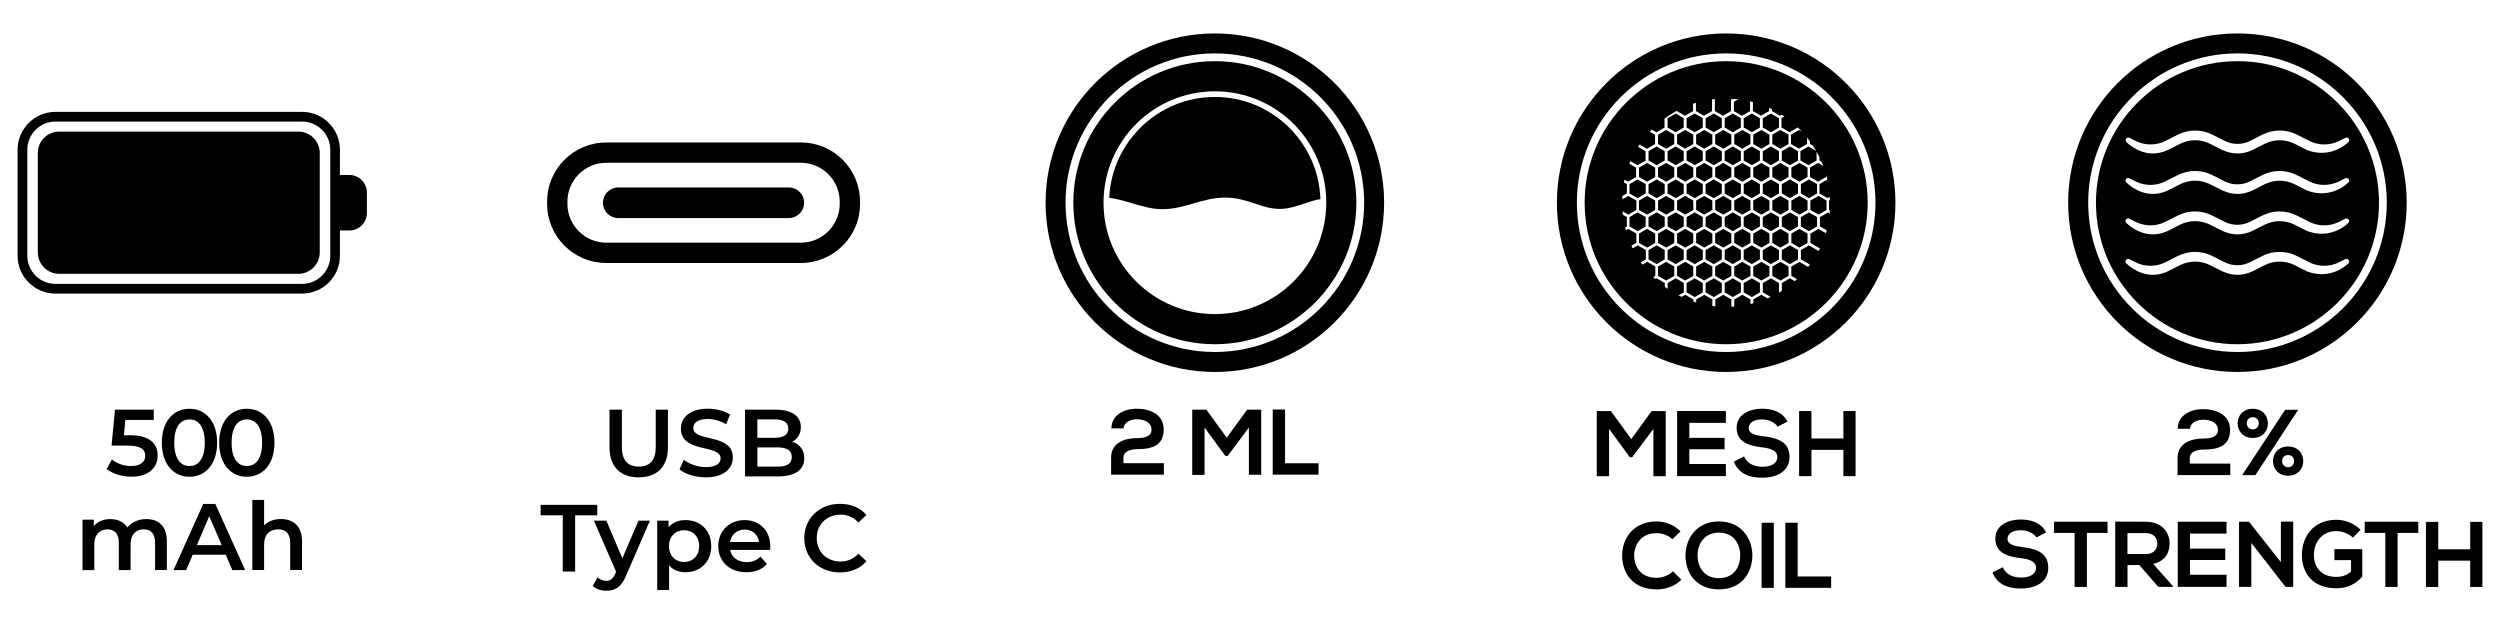 <svg xmlns="http://www.w3.org/2000/svg" xmlns:xlink="http://www.w3.org/1999/xlink" id="Layer_1" x="0px" y="0px" viewBox="0 0 424.64 106.01" style="enable-background:new 0 0 424.64 106.01;" xml:space="preserve"><g>	<g>		<g>			<path d="M103.53,75.98v-6.39h2.1v6.32c0,2.33,1.05,3.34,2.88,3.34c1.83,0,2.87-1,2.87-3.34v-6.32h2.07v6.39     c0,3.3-1.86,5.1-4.96,5.1C105.39,81.08,103.53,79.28,103.53,75.98z"></path>			<path d="M115.42,79.72l0.73-1.63c0.9,0.73,2.35,1.25,3.74,1.25c1.76,0,2.51-0.63,2.51-1.48c0-2.44-6.74-0.84-6.74-5.05     c0-1.83,1.46-3.39,4.57-3.39c1.36,0,2.79,0.36,3.77,1l-0.66,1.64c-1.02-0.6-2.14-0.89-3.12-0.89c-1.75,0-2.46,0.68-2.46,1.54     c0,2.41,6.72,0.84,6.72,5c0,1.81-1.47,3.37-4.58,3.37C118.12,81.08,116.36,80.53,115.42,79.72z"></path>			<path d="M136.61,77.84c0,1.94-1.52,3.08-4.44,3.08h-5.63V69.59h5.31c2.72,0,4.18,1.15,4.18,2.95c0,1.17-0.58,2.03-1.46,2.49     C135.78,75.42,136.61,76.37,136.61,77.84z M128.64,71.24v3.12h2.98c1.46,0,2.28-0.52,2.28-1.55c0-1.05-0.83-1.57-2.28-1.57     H128.64z M134.49,77.63c0-1.13-0.86-1.64-2.44-1.64h-3.4v3.27h3.4C133.63,79.27,134.49,78.77,134.49,77.63z"></path>			<path d="M95.59,87.53h-3.76v-1.78h9.62v1.78h-3.76v9.55h-2.1V87.53z"></path>			<path d="M110.39,88.44l-4.05,9.34c-0.79,1.96-1.89,2.56-3.34,2.56c-0.86,0-1.76-0.29-2.32-0.79l0.81-1.49     c0.39,0.37,0.94,0.6,1.49,0.6c0.71,0,1.13-0.34,1.52-1.2l0.15-0.34l-3.77-8.68h2.11l2.72,6.39l2.74-6.39H110.39z"></path>			<path d="M120.81,92.76c0,2.69-1.86,4.44-4.39,4.44c-1.1,0-2.07-0.37-2.77-1.17v4.19h-2.02V88.44h1.93v1.13     c0.68-0.83,1.69-1.23,2.87-1.23C118.95,88.34,120.81,90.08,120.81,92.76z M118.76,92.76c0-1.65-1.1-2.7-2.56-2.7     c-1.46,0-2.57,1.05-2.57,2.7s1.12,2.7,2.57,2.7C117.65,95.46,118.76,94.41,118.76,92.76z"></path>			<path d="M130.81,93.41h-6.79c0.24,1.26,1.3,2.07,2.8,2.07c0.97,0,1.73-0.31,2.35-0.94l1.09,1.25c-0.78,0.92-1.99,1.41-3.48,1.41     c-2.9,0-4.78-1.86-4.78-4.44s1.89-4.42,4.47-4.42c2.53,0,4.37,1.76,4.37,4.47C130.84,92.97,130.83,93.21,130.81,93.41z      M124.01,92.06h4.91c-0.16-1.25-1.12-2.11-2.45-2.11C125.16,89.96,124.21,90.8,124.01,92.06z"></path>			<path d="M136.61,91.41c0-3.38,2.59-5.83,6.07-5.83c1.85,0,3.44,0.66,4.49,1.89l-1.36,1.28c-0.83-0.89-1.85-1.33-3.03-1.33     c-2.35,0-4.05,1.65-4.05,3.98c0,2.33,1.7,3.98,4.05,3.98c1.18,0,2.2-0.44,3.03-1.34l1.36,1.29c-1.05,1.23-2.64,1.9-4.5,1.9     C139.2,97.24,136.61,94.8,136.61,91.41z"></path>		</g>		<g>			<path d="M133.99,37.04h-28.98c-1.43,0-2.6-1.17-2.6-2.6v0c0-1.43,1.17-2.6,2.6-2.6h28.98c1.43,0,2.6,1.17,2.6,2.6v0     C136.59,35.86,135.42,37.04,133.99,37.04z"></path>			<path d="M136.04,27.65c3.62,0,6.59,2.96,6.59,6.59v0.39c0,3.62-2.96,6.59-6.59,6.59h-33.07c-3.62,0-6.59-2.96-6.59-6.59v-0.39     c0-3.62,2.96-6.59,6.59-6.59H136.04 M136.04,24.2h-33.07c-1.35,0-2.67,0.27-3.91,0.79c-1.19,0.51-2.26,1.23-3.19,2.15     c-0.92,0.92-1.64,1.99-2.15,3.19c-0.53,1.24-0.79,2.56-0.79,3.91v0.39c0,1.35,0.27,2.67,0.79,3.91c0.51,1.19,1.23,2.26,2.15,3.19     c0.92,0.92,1.99,1.64,3.19,2.15c1.24,0.53,2.56,0.79,3.91,0.79h33.07c1.35,0,2.67-0.27,3.91-0.79c1.19-0.51,2.26-1.23,3.19-2.15     c0.92-0.92,1.64-1.99,2.15-3.19c0.53-1.24,0.79-2.56,0.79-3.91v-0.39c0-1.35-0.27-2.67-0.79-3.91c-0.51-1.19-1.23-2.26-2.15-3.19     c-0.92-0.92-1.99-1.64-3.19-2.15C138.7,24.47,137.39,24.2,136.04,24.2L136.04,24.2z"></path>		</g>	</g>	<g>		<g>			<path d="M26.78,77.36c0,1.98-1.43,3.61-4.44,3.61c-1.59,0-3.19-0.48-4.22-1.3L19,78.05c0.82,0.67,2.04,1.11,3.3,1.11     c1.49,0,2.37-0.66,2.37-1.72c0-1.07-0.69-1.75-3.01-1.75h-2.71l0.58-6.11h6.59v1.75h-4.83l-0.24,2.6h1.07     C25.45,73.93,26.78,75.38,26.78,77.36z"></path>			<path d="M37.23,75.2c0-3.69,2.02-5.77,4.69-5.77c2.68,0,4.7,2.08,4.7,5.77s-2.02,5.78-4.7,5.78     C39.26,80.98,37.23,78.89,37.23,75.2z M44.52,75.2c0-2.71-1.06-3.96-2.6-3.96c-1.52,0-2.58,1.25-2.58,3.96     c0,2.71,1.06,3.96,2.58,3.96C43.46,79.16,44.52,77.91,44.52,75.2z"></path>			<path d="M27.49,75.2c0-3.69,2.02-5.77,4.69-5.77c2.68,0,4.7,2.08,4.7,5.77s-2.02,5.78-4.7,5.78     C29.52,80.98,27.49,78.89,27.49,75.2z M34.78,75.2c0-2.71-1.06-3.96-2.6-3.96c-1.52,0-2.58,1.25-2.58,3.96     c0,2.71,1.06,3.96,2.58,3.96C33.72,79.16,34.78,77.91,34.78,75.2z"></path>			<path d="M28.34,91.91v4.91h-2v-4.65c0-1.52-0.71-2.26-1.93-2.26c-1.32,0-2.23,0.87-2.23,2.57v4.35h-2v-4.65     c0-1.52-0.71-2.26-1.93-2.26c-1.33,0-2.23,0.87-2.23,2.57v4.35h-2v-8.57h1.91v1.09c0.64-0.77,1.64-1.19,2.81-1.19     c1.25,0,2.29,0.46,2.89,1.43c0.69-0.88,1.84-1.43,3.21-1.43C26.89,88.16,28.34,89.33,28.34,91.91z"></path>			<path d="M38.35,94.23h-5.62l-1.11,2.6h-2.15l5.05-11.23h2.05l5.07,11.23h-2.18L38.35,94.23z M37.66,92.59l-2.12-4.91l-2.1,4.91     H37.66z"></path>			<path d="M51.3,91.91v4.91h-2.01v-4.65c0-1.52-0.75-2.26-2.04-2.26c-1.43,0-2.39,0.87-2.39,2.58v4.33h-2v-11.9h2v4.33     c0.66-0.71,1.67-1.09,2.86-1.09C49.77,88.16,51.3,89.33,51.3,91.91z"></path>		</g>		<g>			<path d="M57.74,43.44v-4.31c0.07,0.01,0.14,0.02,0.21,0.02h1.4c1.63,0,2.97-1.34,2.97-2.97v-3.49c0-1.63-1.34-2.97-2.97-2.97     h-1.4c-0.07,0-0.14,0.01-0.21,0.02v-4.31c0-3.55-2.89-6.43-6.43-6.43H9.42c-3.55,0-6.43,2.89-6.43,6.43v18.01     c0,3.55,2.89,6.43,6.43,6.43h41.89C54.85,49.87,57.74,46.98,57.74,43.44z M9.42,48.22c-2.64,0-4.78-2.15-4.78-4.78V25.43     c0-2.64,2.15-4.78,4.78-4.78h41.89c2.64,0,4.79,2.15,4.79,4.78v18.01c0,2.64-2.15,4.78-4.79,4.78H9.42z"></path>			<path d="M54.31,42.87V25.99c0-2.01-1.63-3.64-3.64-3.64H10.06c-2.01,0-3.64,1.63-3.64,3.64v16.88c0,2.01,1.63,3.64,3.64,3.64     h40.62C52.68,46.51,54.31,44.88,54.31,42.87z"></path>		</g>	</g>	<g>		<g>			<g>				<path d="M280.84,72.85l-3.6,4.81h-0.41l-3.52-4.82v8.04h-2.09V69.82h2.4l3.46,4.76l3.46-4.76h2.39v11.06h-2.09V72.85z"></path>				<path d="M293.15,80.87h-8.28c0-3.68,0-7.38,0-11.06h8.28v2.02h-6.21v2.54h5.99v1.94h-5.99v2.5h6.21V80.87z"></path>				<path d="M301.94,72.47c-0.38-0.63-1.42-1.23-2.62-1.23c-1.55,0-2.29,0.65-2.29,1.47c0,0.96,1.14,1.23,2.47,1.39      c2.31,0.28,4.46,0.88,4.46,3.52c0,2.46-2.18,3.52-4.64,3.52c-2.26,0-4-0.7-4.82-2.72l1.74-0.9c0.49,1.22,1.77,1.76,3.11,1.76      c1.31,0,2.54-0.46,2.54-1.66c0-1.04-1.09-1.47-2.56-1.63c-2.26-0.27-4.35-0.87-4.35-3.35c0-2.28,2.25-3.21,4.28-3.22      c1.72,0,3.51,0.49,4.35,2.2L301.94,72.47z"></path>				<path d="M313.11,80.88v-4.47h-5.43v4.47h-2.09V69.82h2.09v4.66h5.43v-4.66h2.07v11.06H313.11z"></path>				<path d="M285.59,98.47c-1.14,1.12-2.61,1.64-4.2,1.64c-4.11,0-5.85-2.83-5.86-5.71c-0.02-2.89,1.87-5.83,5.86-5.83      c1.5,0,2.92,0.57,4.06,1.69l-1.39,1.34c-0.73-0.71-1.71-1.04-2.67-1.04c-2.67,0-3.83,1.99-3.81,3.84      c0.01,1.83,1.07,3.75,3.81,3.75c0.96,0,2.05-0.4,2.78-1.12L285.59,98.47z"></path>				<path d="M297.65,94.39c-0.03,2.86-1.78,5.72-5.67,5.72c-3.89,0-5.69-2.8-5.69-5.71s1.86-5.83,5.69-5.83      C295.78,88.57,297.68,91.5,297.65,94.39z M288.34,94.44c0.05,1.82,1.03,3.76,3.63,3.76c2.61,0,3.59-1.96,3.62-3.78      c0.03-1.86-1.01-3.95-3.62-3.95C289.37,90.47,288.3,92.57,288.34,94.44z"></path>				<path d="M299.22,99.86V88.79h2.07v11.06H299.22z"></path>				<path d="M305.34,88.79v9.13h5.69v1.93h-7.78V88.79H305.34z"></path>			</g>		</g>		<path d="M293.2,5.68c-15.88,0-28.75,12.87-28.75,28.75s12.87,28.75,28.75,28.75c15.88,0,28.75-12.87,28.75-28.75    S309.08,5.68,293.2,5.68z M293.2,59.79c-13.98,0-25.36-11.37-25.36-25.36c0-13.98,11.37-25.36,25.36-25.36    c13.98,0,25.36,11.37,25.36,25.36C318.55,48.41,307.18,59.79,293.2,59.79z"></path>		<g>			<polygon points="286.48,25.68 286.48,27.26 287.85,28.06 289.23,27.26 289.23,25.68 287.85,24.88    "></polygon>			<polygon points="288.1,28.47 288.1,30.06 289.47,30.86 290.85,30.06 290.85,28.47 289.47,27.68    "></polygon>			<polygon points="284.86,28.47 284.86,30.06 286.24,30.86 287.61,30.06 287.61,28.47 286.24,27.68    "></polygon>			<polygon points="283.25,25.68 283.25,27.26 284.62,28.06 285.99,27.26 285.99,25.68 284.62,24.88    "></polygon>			<polygon points="280.01,31.28 280.01,32.86 281.39,33.66 282.76,32.86 282.76,31.28 281.39,30.48    "></polygon>			<polygon points="281.63,28.47 281.63,30.06 283,30.86 284.38,30.06 284.38,28.47 283,27.68    "></polygon>			<polygon points="289.71,25.68 289.71,27.26 291.09,28.06 292.46,27.26 292.46,25.68 291.09,24.88    "></polygon>			<polygon points="292.95,25.68 292.95,27.26 294.32,28.06 295.7,27.26 295.7,25.68 294.32,24.88    "></polygon>			<polygon points="296.18,25.68 296.18,27.26 297.56,28.06 298.93,27.26 298.93,25.68 297.56,24.88    "></polygon>			<polygon points="291.33,28.47 291.33,30.06 292.71,30.86 294.08,30.06 294.08,28.47 292.71,27.68    "></polygon>			<polygon points="294.57,28.47 294.57,30.06 295.94,30.86 297.32,30.06 297.32,28.47 295.94,27.68    "></polygon>			<polygon points="290.85,41.26 290.85,39.67 289.47,38.88 288.1,39.67 288.1,41.26 289.47,42.06    "></polygon>			<polygon points="294.08,41.26 294.08,39.67 292.71,38.88 291.33,39.67 291.33,41.26 292.71,42.06    "></polygon>			<polygon points="289.23,44.06 289.23,42.47 287.85,41.68 286.48,42.47 286.48,44.06 287.85,44.86    "></polygon>			<polygon points="297.32,41.26 297.32,39.67 295.94,38.88 294.57,39.67 294.57,41.26 295.94,42.06    "></polygon>			<polygon points="295.7,44.06 295.7,42.47 294.32,41.68 292.95,42.47 292.95,44.06 294.32,44.86    "></polygon>			<polygon points="282.76,38.46 282.76,36.87 281.39,36.08 280.01,36.87 280.01,38.46 281.39,39.26    "></polygon>			<polygon points="284.38,41.26 284.38,39.67 283,38.88 281.63,39.67 281.63,41.26 283,42.06    "></polygon>			<polygon points="278.39,34.07 278.39,35.66 279.77,36.46 281.14,35.66 281.14,34.07 279.77,33.28    "></polygon>			<polygon points="285.99,38.46 285.99,36.87 284.62,36.08 283.25,36.87 283.25,38.46 284.62,39.26    "></polygon>			<polygon points="287.61,41.26 287.61,39.67 286.24,38.88 284.86,39.67 284.86,41.26 286.24,42.06    "></polygon>			<polygon points="287.61,35.66 287.61,34.07 286.24,33.28 284.86,34.07 284.86,35.66 286.24,36.46    "></polygon>			<polygon points="292.46,32.86 292.46,31.28 291.09,30.48 289.71,31.28 289.71,32.86 291.09,33.66    "></polygon>			<polygon points="289.23,38.46 289.23,36.87 287.85,36.08 286.48,36.87 286.48,38.46 287.85,39.26    "></polygon>			<polygon points="290.85,35.66 290.85,34.07 289.47,33.28 288.1,34.07 288.1,35.66 289.47,36.46    "></polygon>			<polygon points="292.46,38.46 292.46,36.87 291.09,36.08 289.71,36.87 289.71,38.46 291.09,39.26    "></polygon>			<polygon points="294.08,35.66 294.08,34.07 292.71,33.28 291.33,34.07 291.33,35.66 292.71,36.46    "></polygon>			<polygon points="298.93,44.06 298.93,42.47 297.56,41.68 296.18,42.47 296.18,44.06 297.56,44.86    "></polygon>			<polygon points="289.23,32.86 289.23,31.28 287.85,30.48 286.48,31.28 286.48,32.86 287.85,33.66    "></polygon>			<polygon points="305.89,32.86 307.26,33.66 308.64,32.86 308.64,31.28 307.26,30.48 305.89,31.28    "></polygon>			<polygon points="285.99,32.86 285.99,31.28 284.62,30.48 283.25,31.28 283.25,32.86 284.62,33.66    "></polygon>			<polygon points="295.7,32.86 295.7,31.28 294.32,30.48 292.95,31.28 292.95,32.86 294.32,33.66    "></polygon>			<polygon points="281.63,34.07 281.63,35.66 283,36.46 284.38,35.66 284.38,34.07 283,33.28    "></polygon>			<polygon points="302.17,32.86 302.17,31.28 300.79,30.48 299.42,31.28 299.42,32.86 300.79,33.66    "></polygon>			<polygon points="305.4,32.86 305.4,31.28 304.03,30.48 302.65,31.28 302.65,32.86 304.03,33.66    "></polygon>			<polygon points="297.8,28.47 297.8,30.06 299.18,30.86 300.55,30.06 300.55,28.47 299.18,27.68    "></polygon>			<polygon points="303.79,35.66 303.79,34.07 302.41,33.28 301.04,34.07 301.04,35.66 302.41,36.46    "></polygon>			<polygon points="301.04,28.47 301.04,30.06 302.41,30.86 303.79,30.06 303.79,28.47 302.41,27.68    "></polygon>			<polygon points="295.7,38.46 295.7,36.87 294.32,36.08 292.95,36.87 292.95,38.46 294.32,39.26    "></polygon>			<polygon points="299.42,25.68 299.42,27.26 300.79,28.06 302.17,27.26 302.17,25.68 300.79,24.88    "></polygon>			<polygon points="300.55,35.66 300.55,34.07 299.18,33.28 297.8,34.07 297.8,35.66 299.18,36.46    "></polygon>			<polygon points="298.93,32.86 298.93,31.28 297.56,30.48 296.18,31.28 296.18,32.86 297.56,33.66    "></polygon>			<polygon points="297.32,35.66 297.32,34.07 295.94,33.28 294.57,34.07 294.57,35.66 295.94,36.46    "></polygon>			<polygon points="298.93,38.46 298.93,36.87 297.56,36.08 296.18,36.87 296.18,38.46 297.56,39.26    "></polygon>			<polygon points="292.46,44.06 292.46,42.47 291.09,41.68 289.71,42.47 289.71,44.06 291.09,44.86    "></polygon>			<polygon points="290.85,45.27 289.47,44.48 288.1,45.27 288.1,46.86 289.47,47.65 290.85,46.86    "></polygon>			<polygon points="286.48,48.07 286.48,49.66 287.85,50.46 289.23,49.66 289.23,48.07 287.85,47.28    "></polygon>			<polygon points="287.61,45.27 286.24,44.48 284.86,45.27 284.86,46.86 286.24,47.65 287.61,46.86    "></polygon>			<polygon points="294.08,45.27 292.71,44.48 291.33,45.27 291.33,46.86 292.71,47.65 294.08,46.86    "></polygon>			<polygon points="289.71,48.07 289.71,49.66 291.09,50.46 292.46,49.66 292.46,48.07 291.09,47.28    "></polygon>			<polygon points="300.55,41.26 300.55,39.67 299.18,38.88 297.8,39.67 297.8,41.26 299.18,42.06    "></polygon>			<polygon points="285.99,42.47 284.62,41.68 283.25,42.47 283.25,44.06 284.62,44.86 285.99,44.06    "></polygon>			<polygon points="279.53,36.87 278.15,36.08 276.78,36.87 276.78,38.46 278.15,39.26 279.53,38.46    "></polygon>			<polygon points="281.14,39.67 279.77,38.88 278.39,39.67 278.39,41.26 279.77,42.06 281.14,41.26    "></polygon>			<polygon points="282.76,42.47 281.39,41.68 280.01,42.47 280.01,44.06 281.39,44.86 282.76,44.06    "></polygon>			<polygon points="281.63,45.27 281.63,46.86 283,47.65 284.38,46.86 284.38,45.27 283,44.48    "></polygon>			<polygon points="302.17,42.47 300.79,41.68 299.42,42.47 299.42,44.06 300.79,44.86 302.17,44.06    "></polygon>			<polygon points="304.27,39.67 304.27,41.26 305.64,42.06 307.02,41.26 307.02,39.67 305.64,38.88    "></polygon>			<polygon points="305.89,36.87 305.89,38.46 307.26,39.26 308.64,38.46 308.64,36.87 307.26,36.08    "></polygon>			<polygon points="302.65,42.47 302.65,44.06 304.03,44.86 305.4,44.06 305.4,42.47 304.03,41.68    "></polygon>			<path d="M293.2,10.39c-13.25,0-24.04,10.78-24.04,24.04s10.78,24.04,24.04,24.04c13.25,0,24.04-10.78,24.04-24.04     S306.45,10.39,293.2,10.39z M310.82,36.27l-0.32-0.19l-1.37,0.79v1.59l1.14,0.66c-0.04,0.16-0.08,0.33-0.13,0.49l-1.26-0.73     l-1.37,0.79v1.59l1.37,0.79l0.24,0.13c-0.2,0.44,0.01,0.02-0.23,0.44l-0.26-0.15l-1.37-0.79l-1.37,0.79v1.59l1.37,0.79l0.17,0.1     c-0.21,0.3-0.08,0.1-0.31,0.39l-0.11-0.07l-1.37-0.79l-1.37,0.79v1.59l0.96,0.55c-0.12,0.12-0.25,0.23-0.38,0.34l-0.82-0.47     l-1.37,0.79v1.32c-0.16,0.1-0.32,0.2-0.49,0.3c0-0.01,0-0.03,0-0.03v-1.59l-1.37-0.79l-1.37,0.79v1.59l1.34,0.77     c-0.18,0.08-0.35,0.18-0.53,0.25l-1.06-0.61l-1.37,0.79v0.65c-0.16,0.04-0.32,0.09-0.49,0.12v-0.77l-1.37-0.79l-1.37,0.79v1.21     c-0.16,0.01-0.32,0.02-0.49,0.02v-1.23l-1.37-0.79l-1.37,0.79v1.17c-0.16-0.02-0.32-0.05-0.49-0.07v-1.1l-1.37-0.79l-1.37,0.79     v0.52c-0.16-0.05-0.32-0.11-0.49-0.16v-0.36l-1.37-0.79l-0.61,0.35c-0.18-0.08-0.35-0.16-0.53-0.25l0.89-0.52v-1.59l-1.37-0.79     l-1.37,0.79v1.01c-0.17-0.11-0.32-0.24-0.49-0.36v-0.65l-1.37-0.79l-0.22,0.13c-0.12-0.12-0.26-0.22-0.38-0.34l0.36-0.21v-1.59     l-1.37-0.79l-0.81,0.47c-0.1-0.13-0.2-0.26-0.29-0.39l0.86-0.49v-1.59l-1.37-0.79l-0.87,0.5c-0.07-0.15-0.14-0.29-0.21-0.44     l0.84-0.48v-1.59l-1.37-0.79l-0.41,0.23c-0.04-0.16-0.09-0.32-0.12-0.49l0.29-0.17v-1.59l-0.68-0.39     c-0.02-0.2-0.04-0.39-0.05-0.59l0.98,0.57l1.37-0.79v-1.59l-1.37-0.79l-1.03,0.59c0.01-0.19,0.02-0.38,0.03-0.58l0.75-0.44v-1.59     L275.82,31c0.03-0.17,0.07-0.33,0.11-0.49l0.6,0.35l1.37-0.79v-1.59l-1.14-0.66c0.06-0.15,0.12-0.3,0.18-0.45l1.2,0.69l1.37-0.79     v-1.59l-1.27-0.73c0.09-0.14,0.16-0.28,0.25-0.41l1.26,0.73l1.37-0.79v-1.59l-0.89-0.51c0.11-0.12,0.22-0.25,0.33-0.37l0.8,0.46     l1.37-0.79v-1.53c0.67-0.49,1.37-0.94,2.1-1.34v0.06l1.37,0.79l1.37-0.79v-1.24c0.16-0.05,0.32-0.11,0.49-0.16v1.4l1.37,0.79     l1.37-0.79v-1.59l-0.03-0.39c0.25-0.04,0.15-0.03,0.51-0.06l0,0.45v1.59l1.37,0.79l1.37-0.79v-1.59c0,0,0.01-0.21,0.08-0.51     l0.17,0.1l0.14-0.08c0.28,0.02,0.84,0.07,0.84,0.07l-0.74,0.43v1.59l1.37,0.79l1.37-0.79v-1.59l-0.19-0.11     c0.23,0.05,0.45,0.11,0.68,0.17v1.52l1.37,0.79l1.37-0.79v-0.54c0.16,0.07,0.32,0.15,0.49,0.23v0.3l1.37,0.79l0.29-0.16     c0.15,0.1,0.31,0.19,0.47,0.29l-0.51,0.29v1.59l1.37,0.79l1.37-0.79v-0.05c0.26,0.25,0.51,0.51,0.75,0.77l-0.51-0.3l-1.37,0.79     v1.59l1.37,0.79l1.37-0.79v-1.1c0.17,0.21,0.33,0.43,0.49,0.65v0.45l0.53,0.31c0.18,0.28,0.36,0.57,0.52,0.86l-1.3-0.75     l-1.37,0.79v1.59l1.37,0.79l1.37-0.79v-1.51c0.17,0.31,0.33,0.63,0.49,0.95v0.56l0.37,0.22c0.1,0.23,0.18,0.48,0.27,0.71     l-0.88-0.51l-1.37,0.79v1.59l1.37,0.79l1.37-0.79v-0.37c0.07,0.27,0.15,0.54,0.21,0.81l-1.34,0.77v1.59l1.37,0.79l0.37-0.21     c0.01,0.18,0.02,0.36,0.03,0.54l-0.15,0.09v1.59l0.11,0.06C310.84,35.91,310.84,36.09,310.82,36.27z"></path>			<polygon points="307.5,34.07 307.5,35.66 308.88,36.46 310.25,35.66 310.25,34.07 308.88,33.28    "></polygon>			<polygon points="296.18,48.07 296.18,49.66 297.56,50.46 298.93,49.66 298.93,48.07 297.56,47.28    "></polygon>			<polygon points="301.04,45.27 301.04,46.86 302.41,47.65 303.79,46.86 303.79,45.27 302.41,44.48    "></polygon>			<polygon points="297.8,45.27 297.8,46.86 299.18,47.65 300.55,46.86 300.55,45.27 299.18,44.48    "></polygon>			<polygon points="297.32,45.27 295.94,44.48 294.57,45.27 294.57,46.86 295.94,47.65 297.32,46.86    "></polygon>			<polygon points="279.53,32.86 279.53,31.28 278.15,30.48 276.78,31.28 276.78,32.86 278.15,33.66    "></polygon>			<polygon points="292.95,48.07 292.95,49.66 294.32,50.46 295.7,49.66 295.7,48.07 294.32,47.28    "></polygon>			<polygon points="302.65,27.26 304.03,28.06 305.4,27.26 305.4,25.68 304.03,24.88 302.65,25.68    "></polygon>			<polygon points="301.04,24.46 302.41,25.26 303.79,24.46 303.79,22.87 302.41,22.08 301.04,22.87    "></polygon>			<polygon points="297.8,24.46 299.18,25.26 300.55,24.46 300.55,22.87 299.18,22.08 297.8,22.87    "></polygon>			<polygon points="304.27,30.06 305.64,30.86 307.02,30.06 307.02,28.47 305.64,27.68 304.27,28.47    "></polygon>			<polygon points="302.17,21.66 302.17,20.08 300.79,19.28 299.42,20.08 299.42,21.66 300.79,22.46    "></polygon>			<polygon points="281.14,30.06 281.14,28.47 279.77,27.68 278.39,28.47 278.39,30.06 279.77,30.86    "></polygon>			<polygon points="302.17,38.46 302.17,36.87 300.79,36.08 299.42,36.87 299.42,38.46 300.79,39.26    "></polygon>			<polygon points="303.79,41.26 303.79,39.67 302.41,38.88 301.04,39.67 301.04,41.26 302.41,42.06    "></polygon>			<polygon points="307.02,35.66 307.02,34.07 305.64,33.28 304.27,34.07 304.27,35.66 305.64,36.46    "></polygon>			<polygon points="298.93,21.66 298.93,20.08 297.56,19.28 296.18,20.08 296.18,21.66 297.56,22.46    "></polygon>			<polygon points="305.4,38.46 305.4,36.87 304.03,36.08 302.65,36.87 302.65,38.46 304.03,39.26    "></polygon>			<polygon points="285.99,21.66 285.99,20.08 284.62,19.28 283.25,20.08 283.25,21.66 284.62,22.46    "></polygon>			<polygon points="284.86,24.46 286.24,25.26 287.61,24.46 287.61,22.87 286.24,22.08 284.86,22.87    "></polygon>			<polygon points="282.76,27.26 282.76,25.68 281.39,24.88 280.01,25.68 280.01,27.26 281.39,28.06    "></polygon>			<polygon points="294.57,24.46 295.94,25.26 297.32,24.46 297.32,22.87 295.94,22.08 294.57,22.87    "></polygon>			<polygon points="289.23,21.66 289.23,20.08 287.85,19.28 286.48,20.08 286.48,21.66 287.85,22.46    "></polygon>			<polygon points="284.38,24.46 284.38,22.87 283,22.08 281.63,22.87 281.63,24.46 283,25.26    "></polygon>			<polygon points="295.7,21.66 295.7,20.08 294.32,19.28 292.95,20.08 292.95,21.66 294.32,22.46    "></polygon>			<polygon points="291.33,24.46 292.71,25.26 294.08,24.46 294.08,22.87 292.71,22.08 291.33,22.87    "></polygon>			<polygon points="288.1,24.46 289.47,25.26 290.85,24.46 290.85,22.87 289.47,22.08 288.1,22.87    "></polygon>			<polygon points="292.46,21.66 292.46,20.08 291.09,19.28 289.71,20.08 289.71,21.66 291.09,22.46    "></polygon>		</g>	</g>	<g>		<g>			<g>				<path d="M188.78,72.77c0.02-2.34,2.23-3.35,4.27-3.35c2.21,0,4.61,0.9,4.61,3.52c0,2.81-2.12,3.35-4.44,3.35      c-0.92,0-2.4,0.24-2.4,1.44v0.95h6.87v1.94h-8.96c0-0.96,0-1.93,0-2.91c0-2.54,2.31-3.3,4.49-3.3c0.84,0,2.37-0.14,2.37-1.42      c0-1.2-1.09-1.77-2.51-1.77c-1.09,0-2.22,0.56-2.23,1.55H188.78z"></path>				<path d="M212.13,72.62l-3.6,4.81h-0.41l-3.52-4.82v8.05h-2.09V69.58h2.4l3.46,4.76l3.46-4.76h2.39v11.06h-2.09V72.62z"></path>				<path d="M218.27,69.56v9.13h5.69v1.93h-7.78V69.56H218.27z"></path>			</g>		</g>		<g>			<path d="M206.35,16.47c-9.62,0-17.5,7.61-17.94,17.13c1.39,0.18,2.68,0.57,3.93,0.94c1.69,0.5,3.28,0.98,5.1,0.99c0,0,0,0,0,0     c1.9,0,3.51-0.47,5.21-0.96c1.71-0.5,3.49-1.01,5.48-1.01c0.27,0,0.54,0.01,0.81,0.03c1.61,0.11,2.95,0.57,4.25,1     c1.36,0.46,2.65,0.89,4.15,0.89l0.21,0c1.4-0.04,2.57-0.43,3.81-0.85c0.92-0.31,1.87-0.63,2.92-0.81     C223.95,24.17,216.03,16.47,206.35,16.47z"></path>			<path d="M206.35,10.39c-13.25,0-24.04,10.78-24.04,24.04s10.78,24.04,24.04,24.04s24.04-10.78,24.04-24.04     S219.6,10.39,206.35,10.39z M206.35,53.35c-10.43,0-18.89-8.45-18.91-18.88c0-0.01,0-0.02,0-0.04c0-10.45,8.47-18.92,18.92-18.92     c10.45,0,18.92,8.47,18.92,18.92c0,0.08-0.01,0.16-0.01,0.23C225.13,45,216.72,53.35,206.35,53.35z"></path>			<path d="M206.35,5.68c-15.88,0-28.75,12.87-28.75,28.75s12.87,28.75,28.75,28.75c15.88,0,28.75-12.87,28.75-28.75     S222.23,5.68,206.35,5.68z M206.35,59.79c-13.98,0-25.36-11.37-25.36-25.36c0-13.98,11.37-25.36,25.36-25.36     c13.98,0,25.36,11.37,25.36,25.36C231.71,48.41,220.33,59.79,206.35,59.79z"></path>		</g>	</g>	<g>		<g>			<g>				<path d="M369.9,72.84c0.01-2.34,2.23-3.35,4.27-3.35c2.21,0,4.62,0.9,4.62,3.52c0,2.81-2.12,3.35-4.44,3.35      c-0.92,0-2.4,0.24-2.4,1.44v0.95h6.88v1.94h-8.96c0-0.96,0-1.93,0-2.91c0-2.54,2.31-3.3,4.49-3.3c0.84,0,2.37-0.14,2.37-1.42      c0-1.2-1.09-1.77-2.51-1.77c-1.09,0-2.21,0.55-2.23,1.55H369.9z"></path>				<path d="M382.65,74.39c-3.43,0-3.43-4.96,0-4.96S386.08,74.39,382.65,74.39z M390.36,69.61l-7.27,11.09h-2.24l7.29-11.09H390.36      z M382.65,72.93c1.36,0,1.36-2.07,0-2.07C381.29,70.86,381.29,72.93,382.65,72.93z M388.65,80.8c-3.43,0-3.43-4.96,0-4.96      S392.08,80.8,388.65,80.8z M388.65,79.36c1.36,0,1.36-2.07,0-2.07C387.29,77.29,387.29,79.36,388.65,79.36z"></path>				<path d="M345.9,91.29c-0.38-0.63-1.42-1.23-2.62-1.23c-1.55,0-2.29,0.65-2.29,1.47c0,0.96,1.14,1.23,2.46,1.39      c2.31,0.28,4.46,0.88,4.46,3.52c0,2.46-2.18,3.52-4.65,3.52c-2.26,0-4-0.7-4.82-2.72l1.74-0.9c0.49,1.22,1.77,1.76,3.11,1.76      c1.31,0,2.54-0.46,2.54-1.66c0-1.04-1.09-1.47-2.56-1.63c-2.26-0.27-4.35-0.87-4.35-3.35c0-2.28,2.24-3.21,4.28-3.22      c1.72,0,3.51,0.49,4.34,2.2L345.9,91.29z"></path>				<path d="M352.39,90.52h-3.51v-1.9c3.2,0,5.9,0,9.1,0v1.9h-3.51v9.17h-2.09V90.52z"></path>				<path d="M369.08,99.68h-2.48l-3.22-3.7h-2.01v3.7h-2.09V88.6c1.75,0,3.51,0.02,5.26,0.02c2.61,0.02,3.98,1.76,3.98,3.67      c0,1.52-0.7,3.05-2.8,3.48l3.35,3.78V99.68z M361.36,90.56v3.54h3.18c1.33,0,1.9-0.89,1.9-1.77c0-0.88-0.58-1.77-1.9-1.77      H361.36z"></path>				<path d="M378.19,99.68h-8.28c0-3.68,0-7.38,0-11.06h8.28v2.02h-6.21v2.54h5.99v1.94h-5.99v2.5h6.21V99.68z"></path>				<path d="M387.42,88.6h2.09v11.08h-1.29v0.02l-5.82-7.48v7.46h-2.09V88.62H382l5.42,6.86V88.6z"></path>				<path d="M399.65,91.32c-0.75-0.71-1.85-1.11-2.81-1.11c-2.37,0-3.81,1.8-3.81,4.08c0,1.82,1.06,3.7,3.81,3.7      c0.87,0,1.63-0.19,2.5-0.89v-1.96h-2.83v-1.87h4.74v4.66c-1.09,1.25-2.47,1.99-4.41,1.99c-4.16,0-5.85-2.73-5.85-5.64      c0-3.11,1.94-5.99,5.85-5.99c1.48,0,2.97,0.57,4.11,1.69L399.65,91.32z"></path>				<path d="M405.17,90.52h-3.51v-1.9c3.19,0,5.89,0,9.1,0v1.9h-3.51v9.17h-2.09V90.52z"></path>				<path d="M419.58,99.7v-4.47h-5.43v4.47h-2.09V88.64h2.09v4.66h5.43v-4.66h2.07V99.7H419.58z"></path>			</g>		</g>		<g>			<path d="M380.05,10.39c-13.25,0-24.04,10.78-24.04,24.04s10.78,24.04,24.04,24.04c13.25,0,24.04-10.78,24.04-24.04     S393.3,10.39,380.05,10.39z M361.18,23.49c0.14-0.14,0.36-0.16,0.54-0.07l1.01,0.51c1.6,0.81,3.51,0.81,5.11,0l2.07-1.05     c1.86-0.94,4.05-0.94,5.9,0l2.07,1.05c0.01,0,0.01,0.01,0.02,0.01c1.34,0.67,2.94,0.67,4.28,0c0.01,0,0.01-0.01,0.02-0.01     l2.07-1.05c1.86-0.94,4.05-0.94,5.9,0l2.07,1.05c1.6,0.81,3.51,0.81,5.11,0l1.01-0.51c0.18-0.09,0.4-0.07,0.54,0.07     c0.17,0.17,0.17,0.44,0.01,0.61c-0.02,0.02-1.76,1.86-4.57,1.86c-0.75,0-1.57-0.13-2.45-0.46c-0.01-0.01-0.03-0.01-0.05-0.02     l-2.07-1.05c-1.61-0.81-3.5-0.81-5.11,0l-2.07,1.05c-0.9,0.42-1.75,0.59-2.53,0.59c-0.88,0-1.68-0.21-2.34-0.5     c-0.07-0.02-0.14-0.05-0.21-0.07c-0.01-0.01-0.03-0.01-0.04-0.02l-2.07-1.05c-1.61-0.81-3.5-0.81-5.11,0l-2.07,1.05     c-0.9,0.42-1.75,0.59-2.53,0.59c-2.68,0-4.51-1.95-4.54-1.97C361.02,23.93,361.02,23.66,361.18,23.49z M398.91,44.71     c-0.02,0.02-1.76,1.86-4.57,1.86c-0.75,0-1.57-0.13-2.45-0.46c-0.01-0.01-0.03-0.01-0.05-0.02l-2.07-1.05     c-1.61-0.81-3.5-0.81-5.11,0l-2.07,1.05c-0.9,0.42-1.75,0.59-2.53,0.59c-0.88,0-1.68-0.21-2.34-0.5     c-0.07-0.02-0.14-0.05-0.21-0.07c-0.01-0.01-0.03-0.01-0.04-0.02l-2.07-1.05c-1.61-0.81-3.5-0.81-5.11,0l-2.07,1.05     c-0.9,0.42-1.75,0.59-2.53,0.59c-2.68,0-4.51-1.95-4.54-1.97c-0.16-0.17-0.16-0.44,0.01-0.61c0.14-0.14,0.36-0.16,0.54-0.07     l1.01,0.51c1.6,0.81,3.51,0.81,5.11,0l2.07-1.05c1.86-0.94,4.05-0.94,5.9,0l2.07,1.05c0.01,0,0.01,0.01,0.02,0.01     c1.34,0.67,2.94,0.67,4.28,0c0.01,0,0.01-0.01,0.02-0.01l2.07-1.05c1.86-0.94,4.05-0.94,5.9,0l2.07,1.05     c1.6,0.81,3.51,0.81,5.11,0l1.01-0.51c0.18-0.09,0.4-0.07,0.54,0.07C399.07,44.27,399.07,44.54,398.91,44.71z M398.91,37.84     c-0.02,0.02-1.76,1.86-4.57,1.86c-0.75,0-1.57-0.13-2.45-0.46c-0.01-0.01-0.03-0.01-0.05-0.02l-2.07-1.05     c-1.61-0.81-3.5-0.81-5.11,0l-2.07,1.05c-0.9,0.42-1.75,0.59-2.53,0.59c-0.88,0-1.68-0.21-2.34-0.5     c-0.07-0.02-0.14-0.05-0.21-0.07c-0.01-0.01-0.03-0.01-0.04-0.02l-2.07-1.05c-1.61-0.81-3.5-0.81-5.11,0l-2.07,1.05     c-0.9,0.42-1.75,0.59-2.53,0.59c-2.68,0-4.51-1.95-4.54-1.97c-0.16-0.17-0.16-0.44,0.01-0.61c0.14-0.14,0.36-0.16,0.54-0.07     l1.01,0.51c1.6,0.81,3.51,0.81,5.11,0l2.07-1.05c1.86-0.94,4.05-0.94,5.9,0l2.07,1.05c0.01,0,0.01,0.01,0.02,0.01     c1.34,0.67,2.94,0.67,4.28,0c0.01,0,0.01-0.01,0.02-0.01l2.07-1.05c1.86-0.94,4.05-0.94,5.9,0l2.07,1.05     c1.6,0.81,3.51,0.81,5.11,0l1.01-0.51c0.18-0.09,0.4-0.07,0.54,0.07C399.07,37.4,399.07,37.67,398.91,37.84z M398.91,30.97     c-0.02,0.02-1.76,1.86-4.57,1.86c-0.75,0-1.57-0.13-2.45-0.46c-0.01-0.01-0.03-0.01-0.05-0.02l-2.07-1.05     c-1.61-0.81-3.5-0.81-5.11,0l-2.07,1.05c-0.9,0.42-1.75,0.59-2.53,0.59c-0.88,0-1.68-0.21-2.34-0.5     c-0.07-0.02-0.14-0.05-0.21-0.07c-0.01-0.01-0.03-0.01-0.04-0.02l-2.07-1.05c-1.61-0.81-3.5-0.81-5.11,0l-2.07,1.05     c-0.9,0.42-1.75,0.59-2.53,0.59c-2.68,0-4.51-1.95-4.54-1.97c-0.16-0.17-0.16-0.44,0.01-0.61c0.14-0.14,0.36-0.16,0.54-0.07     l1.01,0.51c1.6,0.81,3.51,0.81,5.11,0l2.07-1.05c1.86-0.94,4.05-0.94,5.9,0l2.07,1.05c0.01,0,0.01,0.01,0.02,0.01     c1.34,0.67,2.94,0.67,4.28,0c0.01,0,0.01-0.01,0.02-0.01l2.07-1.05c1.86-0.94,4.05-0.94,5.9,0l2.07,1.05     c1.6,0.81,3.51,0.81,5.11,0l1.01-0.51c0.18-0.09,0.4-0.07,0.54,0.07C399.07,30.53,399.07,30.8,398.91,30.97z"></path>			<path d="M380.04,5.68c-15.88,0-28.75,12.87-28.75,28.75s12.87,28.75,28.75,28.75c15.88,0,28.75-12.87,28.75-28.75     S395.92,5.68,380.04,5.68z M380.05,59.79c-13.98,0-25.36-11.37-25.36-25.36c0-13.98,11.37-25.36,25.36-25.36     c13.98,0,25.36,11.37,25.36,25.36C405.4,48.41,394.03,59.79,380.05,59.79z"></path>		</g>	</g></g></svg>